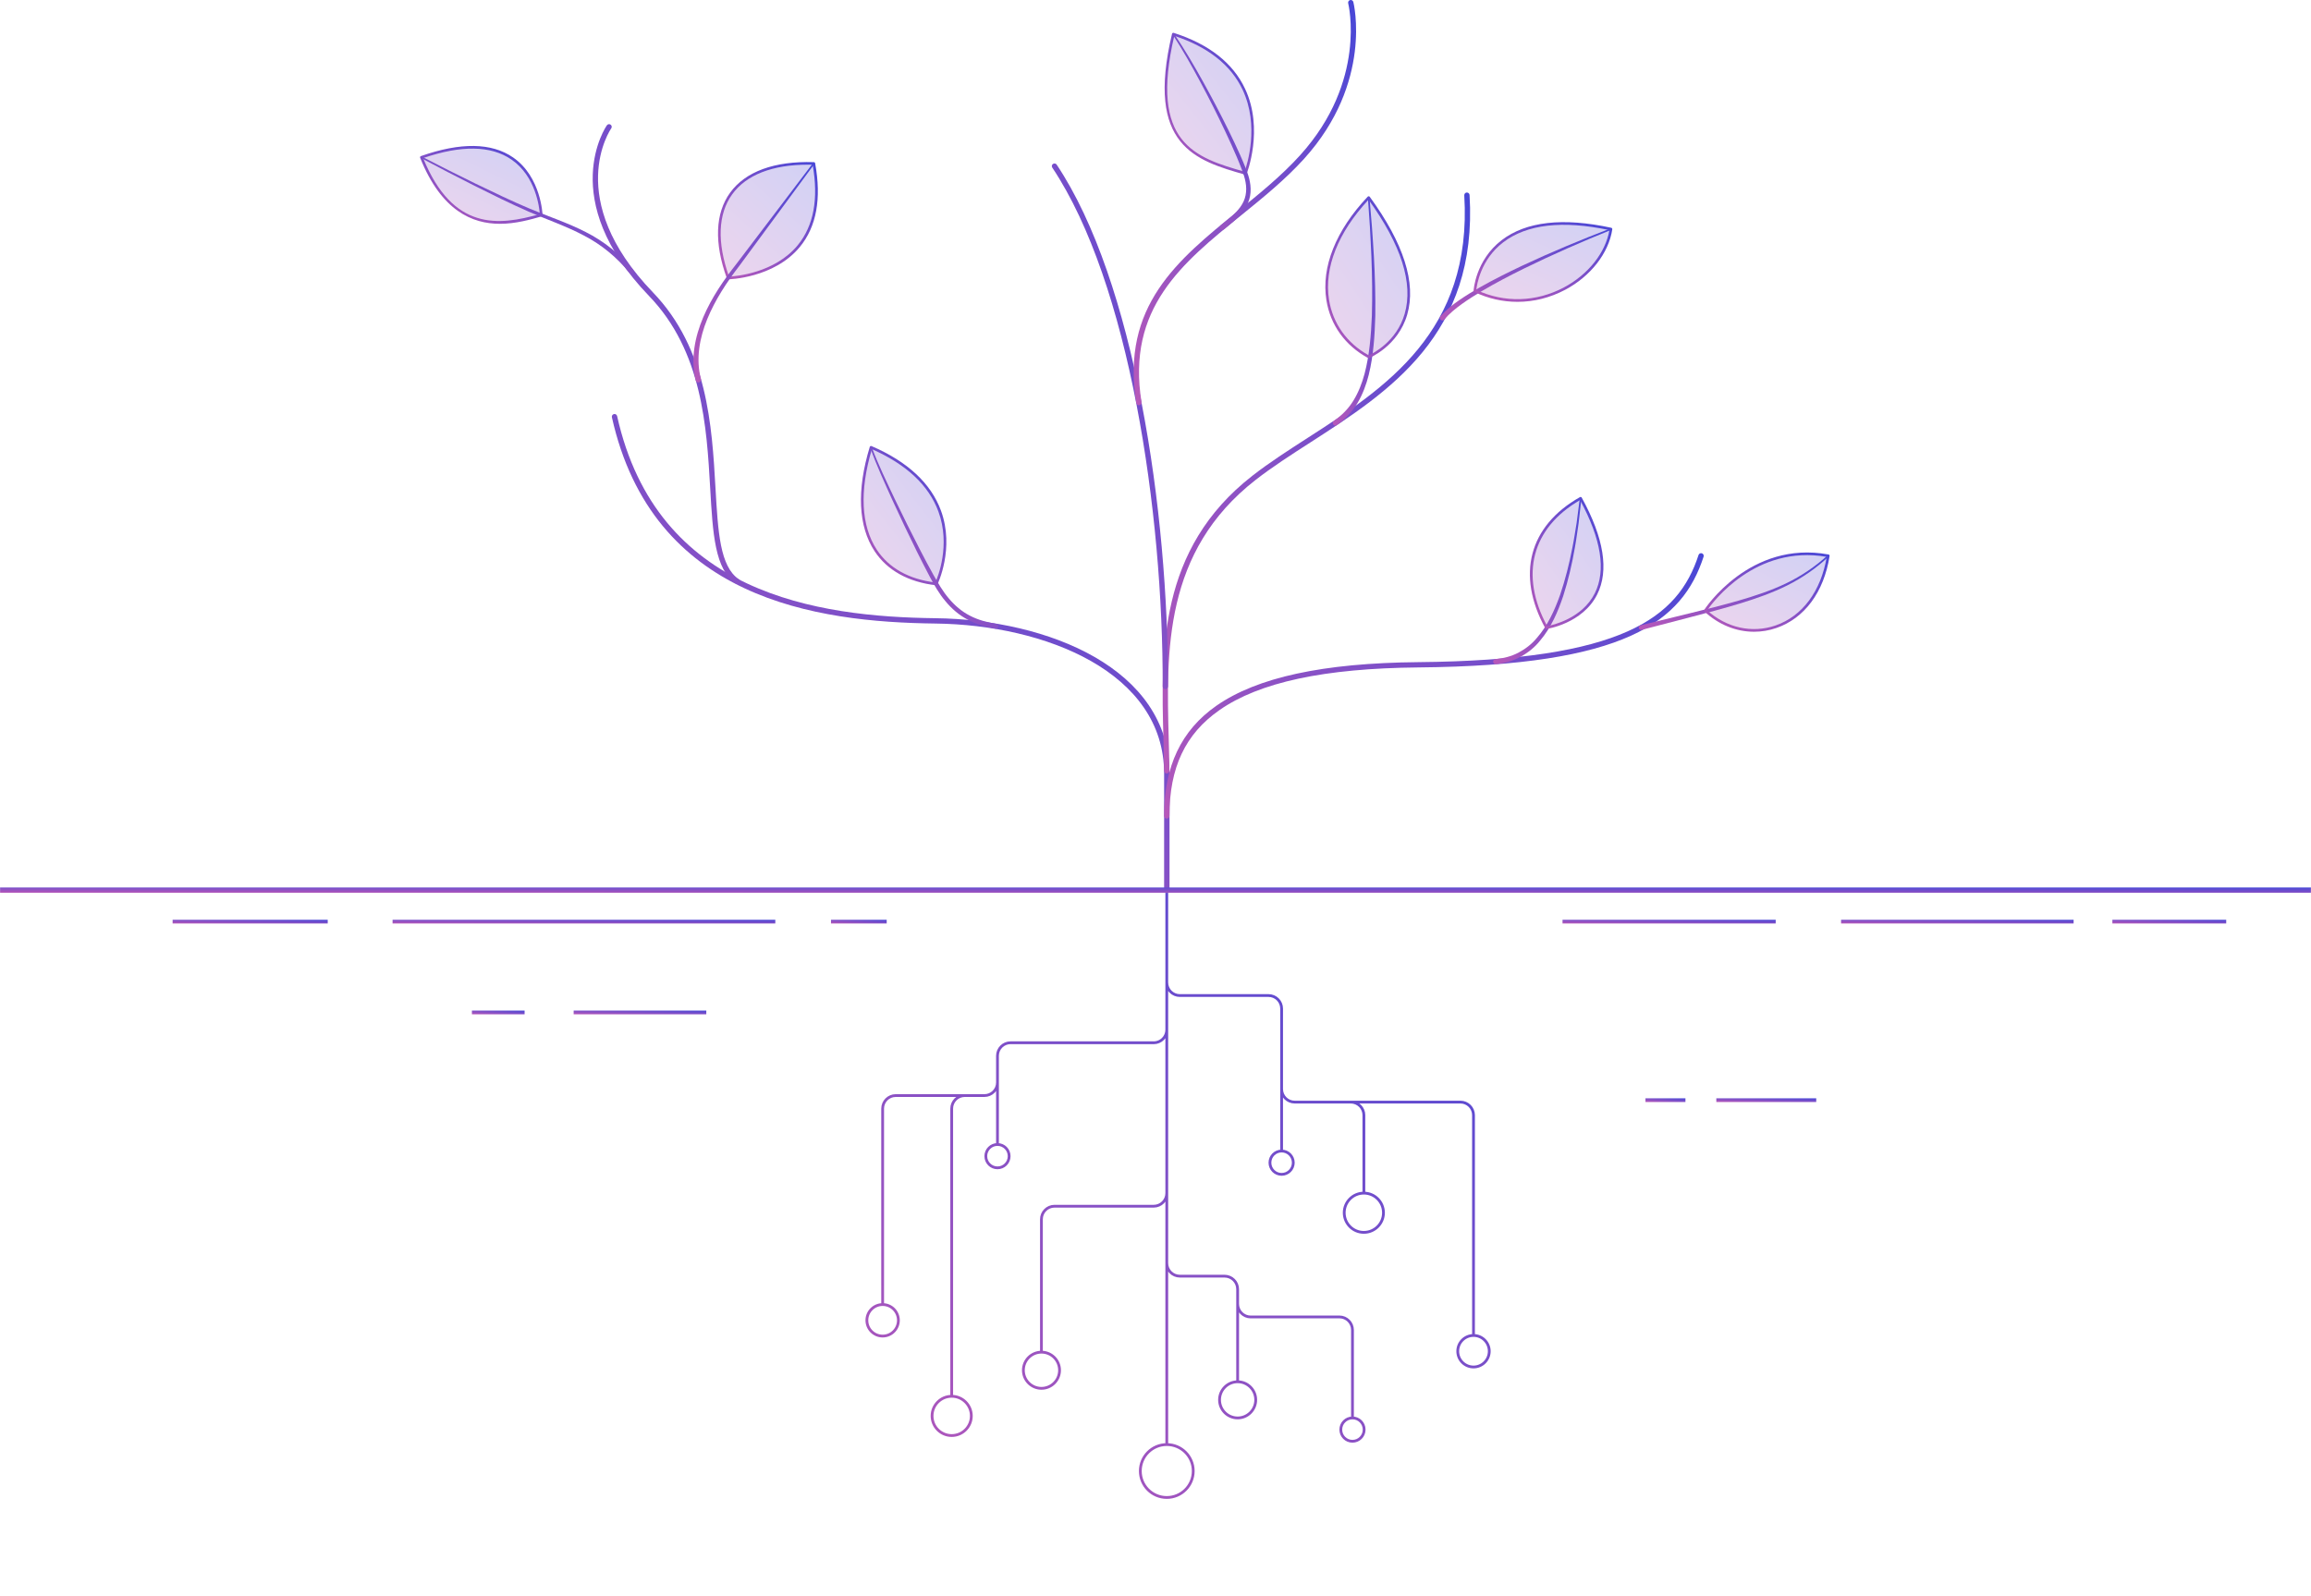 <svg width="821" height="567" viewBox="0 0 821 567" fill="none" xmlns="http://www.w3.org/2000/svg">
<g clip-path="url(#clip0_156_140)">
<mask id="mask0_156_140" style="mask-type:luminance" maskUnits="userSpaceOnUse" x="126" y="316" width="569" height="252">
<path d="M126.813 316.319C135.24 456.086 259.02 567.001 410.493 567.001C561.966 567.001 685.747 456.086 694.174 316.319H126.813Z" fill="white"/>
</mask>
<g mask="url(#mask0_156_140)">
<path d="M354.363 406.702C352.069 406.702 350.216 408.555 350.216 410.848C350.216 413.141 352.069 414.995 354.363 414.995C356.656 414.995 358.509 413.141 358.509 410.848C358.509 408.555 356.656 406.702 354.363 406.702ZM354.363 406.702V375.183C354.363 372.623 356.442 370.544 359.002 370.544M414.506 316.319V365.904M358.989 370.544H409.867M414.506 365.917C414.506 368.477 412.426 370.557 409.867 370.557M414.506 423.994C414.506 426.554 412.426 428.634 409.867 428.634H374.615C372.055 428.634 369.975 430.714 369.975 433.274M369.975 480.485V433.261M313.564 463.579C310.471 463.579 307.965 466.086 307.965 469.179C307.965 472.272 310.471 474.779 313.564 474.779C316.658 474.779 319.164 472.272 319.164 469.179C319.164 466.086 316.658 463.579 313.564 463.579ZM313.564 463.579V393.942M354.363 384.676C354.363 387.236 352.283 389.316 349.723 389.316H318.204C315.644 389.316 313.564 391.396 313.564 393.956M414.506 513.35V362.011M338.097 496.178C334.243 496.178 331.124 499.298 331.124 503.151C331.124 507.004 334.243 510.124 338.097 510.124C341.95 510.124 345.07 507.004 345.07 503.151C345.07 499.298 341.95 496.178 338.097 496.178ZM338.097 496.178V393.956C338.097 391.396 340.177 389.316 342.736 389.316M455.304 409.022C457.598 409.022 459.451 410.875 459.451 413.168C459.451 415.461 457.598 417.315 455.304 417.315C453.011 417.315 451.158 415.461 451.158 413.168C451.158 410.875 453.011 409.022 455.304 409.022ZM455.304 409.022V358.411C455.304 355.851 453.225 353.771 450.665 353.771H419.146C416.586 353.771 414.506 351.691 414.506 349.131M480.477 503.871C482.77 503.871 484.623 505.724 484.623 508.017C484.623 510.31 482.77 512.164 480.477 512.164C478.183 512.164 476.33 510.31 476.33 508.017C476.33 505.724 478.183 503.871 480.477 503.871ZM480.477 503.871V472.619C480.477 470.059 478.397 467.979 475.837 467.979H444.318M439.679 463.353C439.679 465.912 441.758 467.992 444.318 467.992M414.506 448.847C414.506 451.406 416.586 453.486 419.146 453.486H435.039C437.599 453.486 439.679 455.566 439.679 458.126M439.679 491.005V458.113M523.475 474.565C526.568 474.565 529.074 477.072 529.074 480.165C529.074 483.258 526.568 485.765 523.475 485.765C520.381 485.765 517.875 483.258 517.875 480.165C517.875 477.072 520.381 474.565 523.475 474.565ZM523.475 474.565V396.276C523.475 393.716 521.395 391.636 518.835 391.636H459.944C457.384 391.636 455.304 389.556 455.304 386.996M484.53 423.981V396.276C484.53 393.716 482.45 391.636 479.89 391.636M376.415 486.925C376.415 490.471 373.535 493.351 369.988 493.351C366.442 493.351 363.562 490.471 363.562 486.925C363.562 483.378 366.442 480.498 369.988 480.498C373.535 480.498 376.415 483.378 376.415 486.925ZM423.906 522.736C423.906 527.923 419.706 532.136 414.506 532.136C409.307 532.136 405.107 527.936 405.107 522.736C405.107 517.537 409.307 513.337 414.506 513.337C419.706 513.337 423.906 517.537 423.906 522.736ZM433.252 497.444C433.252 500.991 436.132 503.871 439.679 503.871C443.225 503.871 446.105 500.991 446.105 497.444C446.105 493.898 443.225 491.018 439.679 491.018C436.132 491.018 433.252 493.898 433.252 497.444ZM477.543 430.954C477.543 434.807 480.663 437.927 484.516 437.927C488.37 437.927 491.489 434.807 491.489 430.954C491.489 427.101 488.37 423.981 484.516 423.981C480.663 423.981 477.543 427.101 477.543 430.954Z" stroke="url(#paint0_linear_156_140)" stroke-width="0.99" stroke-miterlimit="10"/>
</g>
<path d="M414.507 317.265C413.987 317.265 413.56 316.838 413.56 316.318V274.88C413.56 238.922 371.429 222.043 332.284 221.576C289.872 221.069 231.808 212.91 217.382 148.273C217.262 147.766 217.596 147.259 218.102 147.139C218.609 147.019 219.116 147.339 219.236 147.859C233.368 211.19 290.539 219.189 332.324 219.683C372.375 220.163 415.48 237.642 415.48 274.88V316.318C415.48 316.838 415.053 317.265 414.533 317.265H414.507Z" fill="url(#paint1_linear_156_140)"/>
<path d="M261.954 207.55C261.767 207.55 261.594 207.497 261.434 207.39C253.954 202.363 253.221 189.631 252.301 173.512C251.061 151.833 249.528 124.847 230.595 105.195C197.397 70.73 215.423 44.771 215.609 44.518C215.916 44.091 216.502 43.998 216.929 44.304C217.356 44.611 217.449 45.198 217.142 45.624C216.969 45.864 199.903 70.61 231.955 103.888C251.367 124.047 252.927 151.419 254.181 173.418C255.074 189.004 255.767 201.324 262.474 205.83C262.9 206.123 263.02 206.71 262.727 207.137C262.54 207.403 262.247 207.55 261.94 207.55H261.954Z" fill="url(#paint2_linear_156_140)"/>
<path d="M414.506 274.853C413.986 274.853 413.56 274.44 413.56 273.92C413.52 270.294 413.426 266.627 413.32 262.734C412.466 231.042 411.493 195.124 444.905 169.072C450.851 164.432 457.518 160.139 464.571 155.592C492.023 137.913 523.128 117.874 520.195 69.409C520.168 68.889 520.555 68.436 521.075 68.409C521.581 68.396 522.048 68.769 522.075 69.29C525.075 118.861 493.463 139.22 465.584 157.179C458.558 161.699 451.931 165.965 446.052 170.551C413.386 196.017 414.346 231.429 415.2 262.667C415.306 266.56 415.4 270.24 415.44 273.88C415.44 274.4 415.026 274.827 414.506 274.84V274.853Z" fill="url(#paint3_linear_156_140)"/>
<path d="M414.506 290.88C413.986 290.88 413.56 290.453 413.56 289.933C413.56 272.334 419.626 259.534 432.092 250.815C446.598 240.682 470.064 235.602 503.835 235.296C576.445 234.629 596.151 219.603 603.417 197.231C603.577 196.737 604.111 196.457 604.604 196.617C605.097 196.777 605.377 197.311 605.217 197.804C597.711 220.95 577.605 236.509 503.862 237.175C470.477 237.482 447.358 242.442 433.185 252.361C421.093 260.814 415.453 272.76 415.453 289.933C415.453 290.453 415.026 290.88 414.506 290.88Z" fill="url(#paint4_linear_156_140)"/>
<path d="M414 244.882C413.48 244.882 413.053 244.455 413.053 243.935C413.226 181.698 401.174 100.555 373.828 59.557C373.535 59.117 373.655 58.53 374.095 58.25C374.535 57.957 375.122 58.077 375.402 58.517C402.96 99.835 415.12 181.418 414.933 243.948C414.933 244.468 414.506 244.895 413.986 244.895L414 244.882Z" fill="url(#paint5_linear_156_140)"/>
<path d="M404.614 144.006C404.16 144.006 403.76 143.673 403.68 143.206C398.134 108.741 418.346 92.369 439.745 75.036C447.385 68.85 455.291 62.45 461.878 55.157C485.743 28.772 479.023 1.44 478.957 1.173C478.823 0.666 479.13 0.146 479.637 0.026C480.13 -0.107 480.65 0.2 480.783 0.706C480.863 0.986 487.863 29.265 463.278 56.437C456.585 63.837 448.625 70.276 440.932 76.516C419.96 93.489 400.161 109.528 405.534 142.913C405.614 143.433 405.267 143.913 404.747 143.993C404.694 143.993 404.64 143.993 404.6 143.993L404.614 144.006Z" fill="url(#paint6_linear_156_140)"/>
<path d="M582.793 222.216L600.299 217.936C606.125 216.51 611.951 215.07 617.711 213.417C623.457 211.75 629.151 209.87 634.537 207.297C639.91 204.697 644.91 201.337 649.323 197.297C649.443 197.191 649.616 197.204 649.723 197.311C649.83 197.431 649.816 197.604 649.71 197.711C645.323 201.857 640.31 205.337 634.91 208.043C629.497 210.737 623.777 212.723 618.031 214.483C612.271 216.23 606.458 217.763 600.645 219.283L583.219 223.829C582.779 223.949 582.313 223.683 582.206 223.229C582.086 222.776 582.353 222.323 582.806 222.216H582.793Z" fill="url(#paint7_linear_156_140)"/>
<g opacity="0.25">
<path d="M605.845 216.963C605.845 216.963 621.538 192.337 649.496 197.51C645.296 224.135 620.778 230.855 605.845 216.963Z" fill="url(#paint8_linear_156_140)"/>
</g>
<path d="M623.138 224.496C616.831 224.496 610.591 222.016 605.525 217.31C605.365 217.15 605.325 216.896 605.445 216.71C605.605 216.456 621.618 191.884 649.59 197.044C649.843 197.097 650.016 197.324 649.976 197.577C647.963 210.377 641.083 219.696 631.097 223.149C628.484 224.056 625.804 224.496 623.138 224.496ZM606.472 216.883C613.378 223.123 622.444 225.136 630.79 222.256C640.31 218.963 646.91 210.097 648.963 197.884C623.644 193.484 608.445 214.016 606.472 216.883Z" fill="url(#paint9_linear_156_140)"/>
<path d="M531.301 234.216C534.141 233.949 536.914 233.229 539.421 231.936C541.9 230.616 544.207 228.869 546.02 226.643C549.807 222.323 552.273 216.91 554.22 211.444C556.1 205.91 557.526 200.217 558.633 194.458C559.22 191.591 559.62 188.671 560.113 185.778L561.246 177.045C561.273 176.885 561.406 176.765 561.566 176.792C561.726 176.805 561.833 176.952 561.806 177.098L560.82 185.871C560.366 188.778 560.02 191.711 559.486 194.604C558.486 200.417 557.14 206.177 555.34 211.817C553.46 217.403 551.06 222.99 547.154 227.616C545.287 229.989 542.847 231.936 540.181 233.403C537.487 234.869 534.488 235.696 531.474 236.029C530.968 236.082 530.514 235.722 530.461 235.216C530.408 234.709 530.768 234.256 531.274 234.202C531.274 234.202 531.274 234.202 531.288 234.202L531.301 234.216Z" fill="url(#paint10_linear_156_140)"/>
<g opacity="0.25">
<path d="M549.394 223.029C549.394 223.029 584.099 218.163 561.513 177.071C543.22 187.391 539.434 204.883 549.394 223.029Z" fill="url(#paint11_linear_156_140)"/>
</g>
<path d="M549.394 223.496C549.22 223.496 549.06 223.403 548.98 223.256C538.581 204.31 543.167 186.884 561.286 176.658C561.393 176.592 561.526 176.578 561.646 176.618C561.766 176.658 561.873 176.738 561.926 176.845C569.806 191.191 571.659 202.764 567.406 211.257C562.22 221.603 549.58 223.483 549.46 223.496C549.433 223.496 549.42 223.496 549.394 223.496ZM561.326 177.711C544.167 187.631 539.807 204.324 549.647 222.496C551.607 222.136 562.06 219.803 566.566 210.817C570.619 202.71 568.859 191.577 561.326 177.711Z" fill="url(#paint12_linear_156_140)"/>
<path d="M511.741 112.393C513.687 110.1 516.007 108.34 518.354 106.7C520.714 105.061 523.153 103.581 525.633 102.167C530.593 99.354 535.686 96.821 540.819 94.394C551.112 89.581 561.592 85.208 572.204 81.155C572.351 81.102 572.511 81.168 572.564 81.315C572.618 81.462 572.551 81.622 572.404 81.675C561.898 85.915 551.499 90.475 541.339 95.461C536.259 97.968 531.246 100.594 526.38 103.461C523.953 104.914 521.58 106.42 519.3 108.047C517.047 109.687 514.847 111.46 513.141 113.527L513.114 113.553C512.794 113.94 512.221 113.993 511.834 113.673C511.447 113.353 511.394 112.78 511.714 112.393C511.714 112.393 511.714 112.393 511.714 112.38L511.741 112.393Z" fill="url(#paint13_linear_156_140)"/>
<g opacity="0.25">
<path d="M523.967 103.328C523.967 103.328 525.62 71.289 572.298 81.395C569.711 98.608 545.979 113.847 523.967 103.328Z" fill="url(#paint14_linear_156_140)"/>
</g>
<path d="M539.099 107.261C533.873 107.261 528.66 106.101 523.767 103.754C523.593 103.674 523.487 103.488 523.5 103.301C523.5 103.194 524.167 92.475 533.486 85.342C542.166 78.702 555.259 77.222 572.404 80.942C572.644 80.995 572.804 81.222 572.778 81.475C571.511 89.942 565.098 98.181 556.032 102.981C550.672 105.821 544.872 107.261 539.099 107.261ZM524.473 103.034C534.433 107.687 545.752 107.367 555.592 102.141C564.231 97.555 570.391 89.782 571.764 81.769C555.112 78.236 542.433 79.689 534.06 86.088C525.967 92.288 524.66 101.261 524.473 103.034Z" fill="url(#paint15_linear_156_140)"/>
<path d="M473.877 149.566C476.677 147.633 479.09 145.193 480.85 142.286C482.623 139.393 483.863 136.167 484.77 132.833C486.53 126.14 487.063 119.141 487.37 112.181C487.57 105.195 487.476 98.195 487.196 91.209C487.076 87.716 486.836 84.222 486.676 80.716L485.956 70.236C485.956 70.076 486.063 69.943 486.21 69.93C486.37 69.93 486.503 70.036 486.516 70.183L487.396 80.662C487.623 84.156 487.903 87.662 488.09 91.155C488.476 98.155 488.676 105.181 488.583 112.208C488.383 119.221 487.956 126.3 486.25 133.22C485.383 136.66 484.13 140.06 482.29 143.166C480.463 146.286 477.877 148.979 474.944 151.073C474.53 151.379 473.957 151.272 473.664 150.859C473.37 150.446 473.464 149.873 473.877 149.579V149.566Z" fill="url(#paint16_linear_156_140)"/>
<g opacity="0.25">
<path d="M486.223 126.794C486.223 126.794 518.248 114.115 486.223 70.224C463.664 94.103 469.197 117.541 486.223 126.794Z" fill="url(#paint17_linear_156_140)"/>
</g>
<path d="M486.223 127.261C486.143 127.261 486.063 127.247 485.997 127.207C477.864 122.781 472.611 115.488 471.211 106.635C469.344 94.929 474.557 81.876 485.89 69.89C485.983 69.783 486.13 69.73 486.263 69.743C486.41 69.743 486.53 69.823 486.61 69.93C498.69 86.489 503.169 100.568 499.929 111.781C496.676 123.034 486.517 127.181 486.41 127.221C486.357 127.247 486.29 127.247 486.237 127.247L486.223 127.261ZM486.183 70.957C475.331 82.609 470.358 95.209 472.144 106.488C473.491 114.968 478.504 121.981 486.25 126.261C487.663 125.634 496.143 121.461 499.023 111.515C502.143 100.702 497.823 87.062 486.183 70.957Z" fill="url(#paint18_linear_156_140)"/>
<g opacity="0.25">
<path d="M442.438 61.609C442.438 61.609 457.118 25.038 416.826 12.132C407.52 51.29 424.426 56.45 442.438 61.609Z" fill="url(#paint19_linear_156_140)"/>
</g>
<path d="M442.438 62.076C442.438 62.076 442.345 62.076 442.305 62.063C424.893 57.063 406.88 51.904 416.373 12.025C416.4 11.892 416.48 11.785 416.6 11.719C416.72 11.652 416.853 11.639 416.973 11.679C429.479 15.679 438.012 22.372 442.318 31.544C449.091 45.944 442.932 61.623 442.878 61.783C442.798 61.97 442.625 62.076 442.438 62.076ZM417.173 12.732C408.227 50.97 424.613 55.997 442.145 61.023C443.038 58.517 447.465 44.691 441.465 31.931C437.319 23.118 429.146 16.665 417.173 12.732Z" fill="url(#paint20_linear_156_140)"/>
<path d="M433.679 80.049C436.239 78.022 438.839 76.049 440.652 73.529C441.559 72.276 442.212 70.876 442.505 69.383C442.798 67.89 442.785 66.33 442.505 64.796C442.252 63.25 441.719 61.743 441.159 60.223C440.585 58.703 439.972 57.197 439.332 55.69C438.052 52.69 436.705 49.704 435.306 46.757C432.519 40.838 429.572 34.998 426.479 29.225C423.386 23.452 420.173 17.745 416.6 12.279C416.506 12.146 416.546 11.972 416.68 11.879C416.813 11.786 416.986 11.826 417.066 11.959C420.76 17.399 424.079 23.065 427.266 28.798C430.452 34.531 433.506 40.344 436.399 46.224C437.852 49.171 439.252 52.13 440.599 55.144C441.265 56.65 441.905 58.157 442.519 59.703C443.118 61.237 443.705 62.837 444.012 64.516C444.345 66.196 444.412 67.956 444.092 69.69C443.772 71.423 443.025 73.076 442.039 74.489C440.039 77.343 437.359 79.409 434.839 81.489C434.439 81.809 433.866 81.756 433.532 81.356C433.199 80.956 433.266 80.382 433.666 80.049H433.679Z" fill="url(#paint21_linear_156_140)"/>
<g opacity="0.25">
<path d="M332.59 207.497C332.59 207.497 348.35 175.725 309.445 158.952C300.912 186.924 310.391 205.003 332.59 207.497Z" fill="url(#paint22_linear_156_140)"/>
</g>
<path d="M332.59 207.976C332.59 207.976 332.55 207.976 332.537 207.976C322.737 206.87 315.178 202.683 310.698 195.857C304.885 187.017 304.298 174.218 308.991 158.819C309.031 158.685 309.125 158.579 309.245 158.525C309.365 158.472 309.511 158.472 309.631 158.525C322.431 164.045 330.724 171.765 334.284 181.458C339.217 194.924 333.084 207.576 333.017 207.71C332.937 207.87 332.777 207.976 332.59 207.976ZM309.738 159.605C305.298 174.498 305.898 186.844 311.485 195.337C315.764 201.843 322.951 205.87 332.297 206.99C333.177 205.03 337.763 193.71 333.377 181.778C329.95 172.458 321.991 165.005 309.725 159.605H309.738Z" fill="url(#paint23_linear_156_140)"/>
<path d="M353.656 223.375C350.31 222.749 346.923 221.869 343.83 220.215C340.723 218.615 338.043 216.269 335.857 213.616C333.63 210.976 331.924 207.963 330.337 204.989C328.737 202.003 327.231 198.99 325.724 195.976C322.737 189.923 319.844 183.844 317.031 177.711C314.271 171.551 311.405 165.458 309.151 159.058C309.098 158.912 309.178 158.752 309.325 158.698C309.471 158.645 309.631 158.725 309.685 158.872V158.898C312.018 165.178 315.004 171.244 317.871 177.337C320.778 183.404 323.791 189.443 326.871 195.416C328.417 198.403 329.977 201.39 331.617 204.309C333.27 207.229 334.91 210.122 337.057 212.629C339.163 215.149 341.67 217.309 344.576 218.789C347.456 220.309 350.683 221.122 353.949 221.709C354.416 221.789 354.723 222.242 354.643 222.709C354.563 223.175 354.109 223.482 353.643 223.402L353.656 223.375Z" fill="url(#paint24_linear_156_140)"/>
<g opacity="0.25">
<path d="M258.674 98.768C258.674 98.768 296.512 98.275 289.112 58.077C261.954 57.264 249.168 72.423 258.674 98.768Z" fill="url(#paint25_linear_156_140)"/>
</g>
<path d="M258.674 99.248C258.474 99.248 258.301 99.128 258.234 98.942C253.674 86.329 254.074 75.796 259.367 68.49C264.82 60.957 275.113 57.183 289.126 57.623C289.352 57.623 289.539 57.797 289.579 58.01C291.886 70.543 290.072 80.542 284.166 87.729C274.966 98.915 258.847 99.261 258.687 99.261L258.674 99.248ZM287.032 58.517C274.406 58.517 265.127 62.13 260.127 69.036C255.061 76.022 254.674 86.129 258.994 98.288C261.327 98.181 275.233 97.075 283.419 87.115C289.072 80.222 290.859 70.609 288.699 58.543C288.139 58.53 287.579 58.517 287.019 58.517H287.032Z" fill="url(#paint26_linear_156_140)"/>
<path d="M247.168 135.193C246.234 131.433 246.128 127.5 246.674 123.714C247.208 119.914 248.341 116.247 249.821 112.754C252.794 105.768 257.114 99.475 261.727 93.635L288.872 57.903C288.966 57.783 289.139 57.757 289.272 57.85C289.392 57.943 289.419 58.117 289.326 58.25L262.74 94.355C258.18 100.288 254.061 106.528 251.274 113.354C248.488 120.127 247.141 127.687 249.021 134.713C249.154 135.22 248.848 135.753 248.341 135.886C247.834 136.02 247.301 135.713 247.168 135.206C247.168 135.206 247.168 135.193 247.168 135.18V135.193Z" fill="url(#paint27_linear_156_140)"/>
<g opacity="0.25">
<path d="M192.264 76.449C192.264 76.449 191.344 41.291 149.692 55.904C160.692 83.316 178.104 80.489 192.264 76.449Z" fill="url(#paint28_linear_156_140)"/>
</g>
<path d="M177.598 79.529C167.811 79.529 156.839 74.983 149.266 56.09C149.212 55.97 149.226 55.837 149.266 55.717C149.319 55.597 149.412 55.504 149.546 55.464C163.625 50.517 174.638 50.677 182.264 55.944C192.277 62.85 192.744 76.303 192.744 76.436C192.744 76.649 192.61 76.849 192.397 76.903C188.424 78.036 183.197 79.529 177.598 79.529ZM150.319 56.184C160.945 82.196 177.238 80.196 191.77 76.089C191.624 73.93 190.424 62.703 181.704 56.704C174.424 51.691 163.865 51.517 150.306 56.184H150.319Z" fill="url(#paint29_linear_156_140)"/>
<path d="M223.622 96.982C219.209 91.489 213.716 86.956 207.45 83.703C201.21 80.383 194.45 78.09 187.877 75.237C181.331 72.37 174.931 69.197 168.558 66.01C162.185 62.797 155.865 59.517 149.572 56.157C149.439 56.077 149.386 55.917 149.452 55.771C149.519 55.637 149.692 55.584 149.839 55.651C156.172 58.931 162.532 62.117 168.931 65.25C175.344 68.357 181.771 71.437 188.317 74.21C194.85 76.943 201.69 79.17 208.089 82.463C214.529 85.703 220.316 90.343 224.902 95.916C225.195 96.275 225.142 96.809 224.795 97.102C224.435 97.395 223.915 97.342 223.622 96.996V96.982Z" fill="url(#paint30_linear_156_140)"/>
<path d="M736.665 326.853H654.056V328.172H736.665V326.853Z" fill="url(#paint31_linear_156_140)"/>
<path d="M820.967 315.373H0.033V317.266H820.967V315.373Z" fill="url(#paint32_linear_156_140)"/>
<path d="M790.876 326.853H750.438V328.172H790.876V326.853Z" fill="url(#paint33_linear_156_140)"/>
<path d="M630.829 326.853H555.1V328.172H630.829V326.853Z" fill="url(#paint34_linear_156_140)"/>
<path d="M315.005 326.853H295.219V328.172H315.005V326.853Z" fill="url(#paint35_linear_156_140)"/>
<path d="M275.433 326.853H139.466V328.172H275.433V326.853Z" fill="url(#paint36_linear_156_140)"/>
<path d="M116.427 326.853H61.323V328.172H116.427V326.853Z" fill="url(#paint37_linear_156_140)"/>
<path d="M186.37 359.117H167.651V360.437H186.37V359.117Z" fill="url(#paint38_linear_156_140)"/>
<path d="M250.914 359.117H203.796V360.437H250.914V359.117Z" fill="url(#paint39_linear_156_140)"/>
<path d="M598.765 390.289H584.566V391.609H598.765V390.289Z" fill="url(#paint40_linear_156_140)"/>
<path d="M645.229 390.289H609.737V391.609H645.229V390.289Z" fill="url(#paint41_linear_156_140)"/>
</g>
<defs>
<linearGradient id="paint0_linear_156_140" x1="407.682" y1="721.01" x2="680.411" y2="362.462" gradientUnits="userSpaceOnUse">
<stop stop-color="#D95DB0"/>
<stop offset="1" stop-color="#3344DC"/>
</linearGradient>
<linearGradient id="paint1_linear_156_140" x1="306.708" y1="466.174" x2="512.972" y2="157.987" gradientUnits="userSpaceOnUse">
<stop stop-color="#D95DB0"/>
<stop offset="1" stop-color="#3344DC"/>
</linearGradient>
<linearGradient id="paint2_linear_156_140" x1="234.158" y1="350.574" x2="384.828" y2="288.665" gradientUnits="userSpaceOnUse">
<stop stop-color="#D95DB0"/>
<stop offset="1" stop-color="#3344DC"/>
</linearGradient>
<linearGradient id="paint3_linear_156_140" x1="462.304" y1="455.525" x2="713.914" y2="284.696" gradientUnits="userSpaceOnUse">
<stop stop-color="#D95DB0"/>
<stop offset="1" stop-color="#3344DC"/>
</linearGradient>
<linearGradient id="paint4_linear_156_140" x1="500.015" y1="373.414" x2="582.685" y2="157.778" gradientUnits="userSpaceOnUse">
<stop stop-color="#D95DB0"/>
<stop offset="1" stop-color="#3344DC"/>
</linearGradient>
<linearGradient id="paint5_linear_156_140" x1="392.279" y1="408.38" x2="520.827" y2="371.94" gradientUnits="userSpaceOnUse">
<stop stop-color="#D95DB0"/>
<stop offset="1" stop-color="#3344DC"/>
</linearGradient>
<linearGradient id="paint6_linear_156_140" x1="438.385" y1="270.039" x2="616.167" y2="144.874" gradientUnits="userSpaceOnUse">
<stop stop-color="#D95DB0"/>
<stop offset="1" stop-color="#3344DC"/>
</linearGradient>
<linearGradient id="paint7_linear_156_140" x1="612.673" y1="247.168" x2="632.268" y2="183.331" gradientUnits="userSpaceOnUse">
<stop stop-color="#D95DB0"/>
<stop offset="1" stop-color="#3344DC"/>
</linearGradient>
<linearGradient id="paint8_linear_156_140" x1="625.531" y1="247.831" x2="653.589" y2="190.087" gradientUnits="userSpaceOnUse">
<stop stop-color="#D95DB0"/>
<stop offset="1" stop-color="#3344DC"/>
</linearGradient>
<linearGradient id="paint9_linear_156_140" x1="625.492" y1="249.144" x2="654.752" y2="189.678" gradientUnits="userSpaceOnUse">
<stop stop-color="#D95DB0"/>
<stop offset="1" stop-color="#3344DC"/>
</linearGradient>
<linearGradient id="paint10_linear_156_140" x1="544.596" y1="287.884" x2="616.81" y2="238.844" gradientUnits="userSpaceOnUse">
<stop stop-color="#D95DB0"/>
<stop offset="1" stop-color="#3344DC"/>
</linearGradient>
<linearGradient id="paint11_linear_156_140" x1="555.352" y1="263.25" x2="612.024" y2="223.481" gradientUnits="userSpaceOnUse">
<stop stop-color="#D95DB0"/>
<stop offset="1" stop-color="#3344DC"/>
</linearGradient>
<linearGradient id="paint12_linear_156_140" x1="555.288" y1="264.541" x2="613.477" y2="222.947" gradientUnits="userSpaceOnUse">
<stop stop-color="#D95DB0"/>
<stop offset="1" stop-color="#3344DC"/>
</linearGradient>
<linearGradient id="paint13_linear_156_140" x1="539.05" y1="142.54" x2="569.598" y2="69.425" gradientUnits="userSpaceOnUse">
<stop stop-color="#D95DB0"/>
<stop offset="1" stop-color="#3344DC"/>
</linearGradient>
<linearGradient id="paint14_linear_156_140" x1="545.763" y1="130.736" x2="572.268" y2="70.666" gradientUnits="userSpaceOnUse">
<stop stop-color="#D95DB0"/>
<stop offset="1" stop-color="#3344DC"/>
</linearGradient>
<linearGradient id="paint15_linear_156_140" x1="545.724" y1="132.042" x2="573.423" y2="70.183" gradientUnits="userSpaceOnUse">
<stop stop-color="#D95DB0"/>
<stop offset="1" stop-color="#3344DC"/>
</linearGradient>
<linearGradient id="paint16_linear_156_140" x1="480.309" y1="222.417" x2="528.431" y2="210.941" gradientUnits="userSpaceOnUse">
<stop stop-color="#D95DB0"/>
<stop offset="1" stop-color="#3344DC"/>
</linearGradient>
<linearGradient id="paint17_linear_156_140" x1="484.453" y1="176.303" x2="552.709" y2="131.172" gradientUnits="userSpaceOnUse">
<stop stop-color="#D95DB0"/>
<stop offset="1" stop-color="#3344DC"/>
</linearGradient>
<linearGradient id="paint18_linear_156_140" x1="484.419" y1="177.599" x2="554.244" y2="130.695" gradientUnits="userSpaceOnUse">
<stop stop-color="#D95DB0"/>
<stop offset="1" stop-color="#3344DC"/>
</linearGradient>
<linearGradient id="paint19_linear_156_140" x1="428.104" y1="104.91" x2="491.408" y2="54.245" gradientUnits="userSpaceOnUse">
<stop stop-color="#D95DB0"/>
<stop offset="1" stop-color="#3344DC"/>
</linearGradient>
<linearGradient id="paint20_linear_156_140" x1="428.065" y1="106.202" x2="492.705" y2="53.977" gradientUnits="userSpaceOnUse">
<stop stop-color="#D95DB0"/>
<stop offset="1" stop-color="#3344DC"/>
</linearGradient>
<linearGradient id="paint21_linear_156_140" x1="429.064" y1="142.843" x2="503.197" y2="105.06" gradientUnits="userSpaceOnUse">
<stop stop-color="#D95DB0"/>
<stop offset="1" stop-color="#3344DC"/>
</linearGradient>
<linearGradient id="paint22_linear_156_140" x1="319.602" y1="249.981" x2="381.291" y2="202.026" gradientUnits="userSpaceOnUse">
<stop stop-color="#D95DB0"/>
<stop offset="1" stop-color="#3344DC"/>
</linearGradient>
<linearGradient id="paint23_linear_156_140" x1="319.542" y1="251.289" x2="382.617" y2="201.666" gradientUnits="userSpaceOnUse">
<stop stop-color="#D95DB0"/>
<stop offset="1" stop-color="#3344DC"/>
</linearGradient>
<linearGradient id="paint24_linear_156_140" x1="329.664" y1="280.066" x2="414.102" y2="203.874" gradientUnits="userSpaceOnUse">
<stop stop-color="#D95DB0"/>
<stop offset="1" stop-color="#3344DC"/>
</linearGradient>
<linearGradient id="paint25_linear_156_140" x1="271.12" y1="134.407" x2="324.331" y2="76.527" gradientUnits="userSpaceOnUse">
<stop stop-color="#D95DB0"/>
<stop offset="1" stop-color="#3344DC"/>
</linearGradient>
<linearGradient id="paint26_linear_156_140" x1="271.077" y1="135.732" x2="325.511" y2="76.287" gradientUnits="userSpaceOnUse">
<stop stop-color="#D95DB0"/>
<stop offset="1" stop-color="#3344DC"/>
</linearGradient>
<linearGradient id="paint27_linear_156_140" x1="265.753" y1="204.288" x2="362.329" y2="136.017" gradientUnits="userSpaceOnUse">
<stop stop-color="#D95DB0"/>
<stop offset="1" stop-color="#3344DC"/>
</linearGradient>
<linearGradient id="paint28_linear_156_140" x1="168.891" y1="102.342" x2="196.452" y2="45.872" gradientUnits="userSpaceOnUse">
<stop stop-color="#D95DB0"/>
<stop offset="1" stop-color="#3344DC"/>
</linearGradient>
<linearGradient id="paint29_linear_156_140" x1="168.854" y1="103.735" x2="197.707" y2="45.49" gradientUnits="userSpaceOnUse">
<stop stop-color="#D95DB0"/>
<stop offset="1" stop-color="#3344DC"/>
</linearGradient>
<linearGradient id="paint30_linear_156_140" x1="183.549" y1="133.761" x2="223.155" y2="41.474" gradientUnits="userSpaceOnUse">
<stop stop-color="#D95DB0"/>
<stop offset="1" stop-color="#3344DC"/>
</linearGradient>
<linearGradient id="paint31_linear_156_140" x1="691.312" y1="329.328" x2="691.355" y2="325.867" gradientUnits="userSpaceOnUse">
<stop stop-color="#D95DB0"/>
<stop offset="1" stop-color="#3344DC"/>
</linearGradient>
<linearGradient id="paint32_linear_156_140" x1="370.263" y1="318.923" x2="370.272" y2="313.958" gradientUnits="userSpaceOnUse">
<stop stop-color="#D95DB0"/>
<stop offset="1" stop-color="#3344DC"/>
</linearGradient>
<linearGradient id="paint33_linear_156_140" x1="768.675" y1="329.328" x2="768.763" y2="325.868" gradientUnits="userSpaceOnUse">
<stop stop-color="#D95DB0"/>
<stop offset="1" stop-color="#3344DC"/>
</linearGradient>
<linearGradient id="paint34_linear_156_140" x1="589.253" y1="329.328" x2="589.3" y2="325.867" gradientUnits="userSpaceOnUse">
<stop stop-color="#D95DB0"/>
<stop offset="1" stop-color="#3344DC"/>
</linearGradient>
<linearGradient id="paint35_linear_156_140" x1="304.142" y1="329.328" x2="304.322" y2="325.875" gradientUnits="userSpaceOnUse">
<stop stop-color="#D95DB0"/>
<stop offset="1" stop-color="#3344DC"/>
</linearGradient>
<linearGradient id="paint36_linear_156_140" x1="200.785" y1="329.328" x2="200.811" y2="325.866" gradientUnits="userSpaceOnUse">
<stop stop-color="#D95DB0"/>
<stop offset="1" stop-color="#3344DC"/>
</linearGradient>
<linearGradient id="paint37_linear_156_140" x1="86.174" y1="329.328" x2="86.239" y2="325.867" gradientUnits="userSpaceOnUse">
<stop stop-color="#D95DB0"/>
<stop offset="1" stop-color="#3344DC"/>
</linearGradient>
<linearGradient id="paint38_linear_156_140" x1="176.093" y1="361.592" x2="176.283" y2="358.141" gradientUnits="userSpaceOnUse">
<stop stop-color="#D95DB0"/>
<stop offset="1" stop-color="#3344DC"/>
</linearGradient>
<linearGradient id="paint39_linear_156_140" x1="225.046" y1="361.592" x2="225.121" y2="358.132" gradientUnits="userSpaceOnUse">
<stop stop-color="#D95DB0"/>
<stop offset="1" stop-color="#3344DC"/>
</linearGradient>
<linearGradient id="paint40_linear_156_140" x1="590.969" y1="392.764" x2="591.219" y2="389.321" gradientUnits="userSpaceOnUse">
<stop stop-color="#D95DB0"/>
<stop offset="1" stop-color="#3344DC"/>
</linearGradient>
<linearGradient id="paint41_linear_156_140" x1="625.743" y1="392.764" x2="625.844" y2="389.305" gradientUnits="userSpaceOnUse">
<stop stop-color="#D95DB0"/>
<stop offset="1" stop-color="#3344DC"/>
</linearGradient>
<clipPath id="clip0_156_140">
<rect width="820.935" height="567" fill="white" transform="translate(0.033)"/>
</clipPath>
</defs>
</svg>
